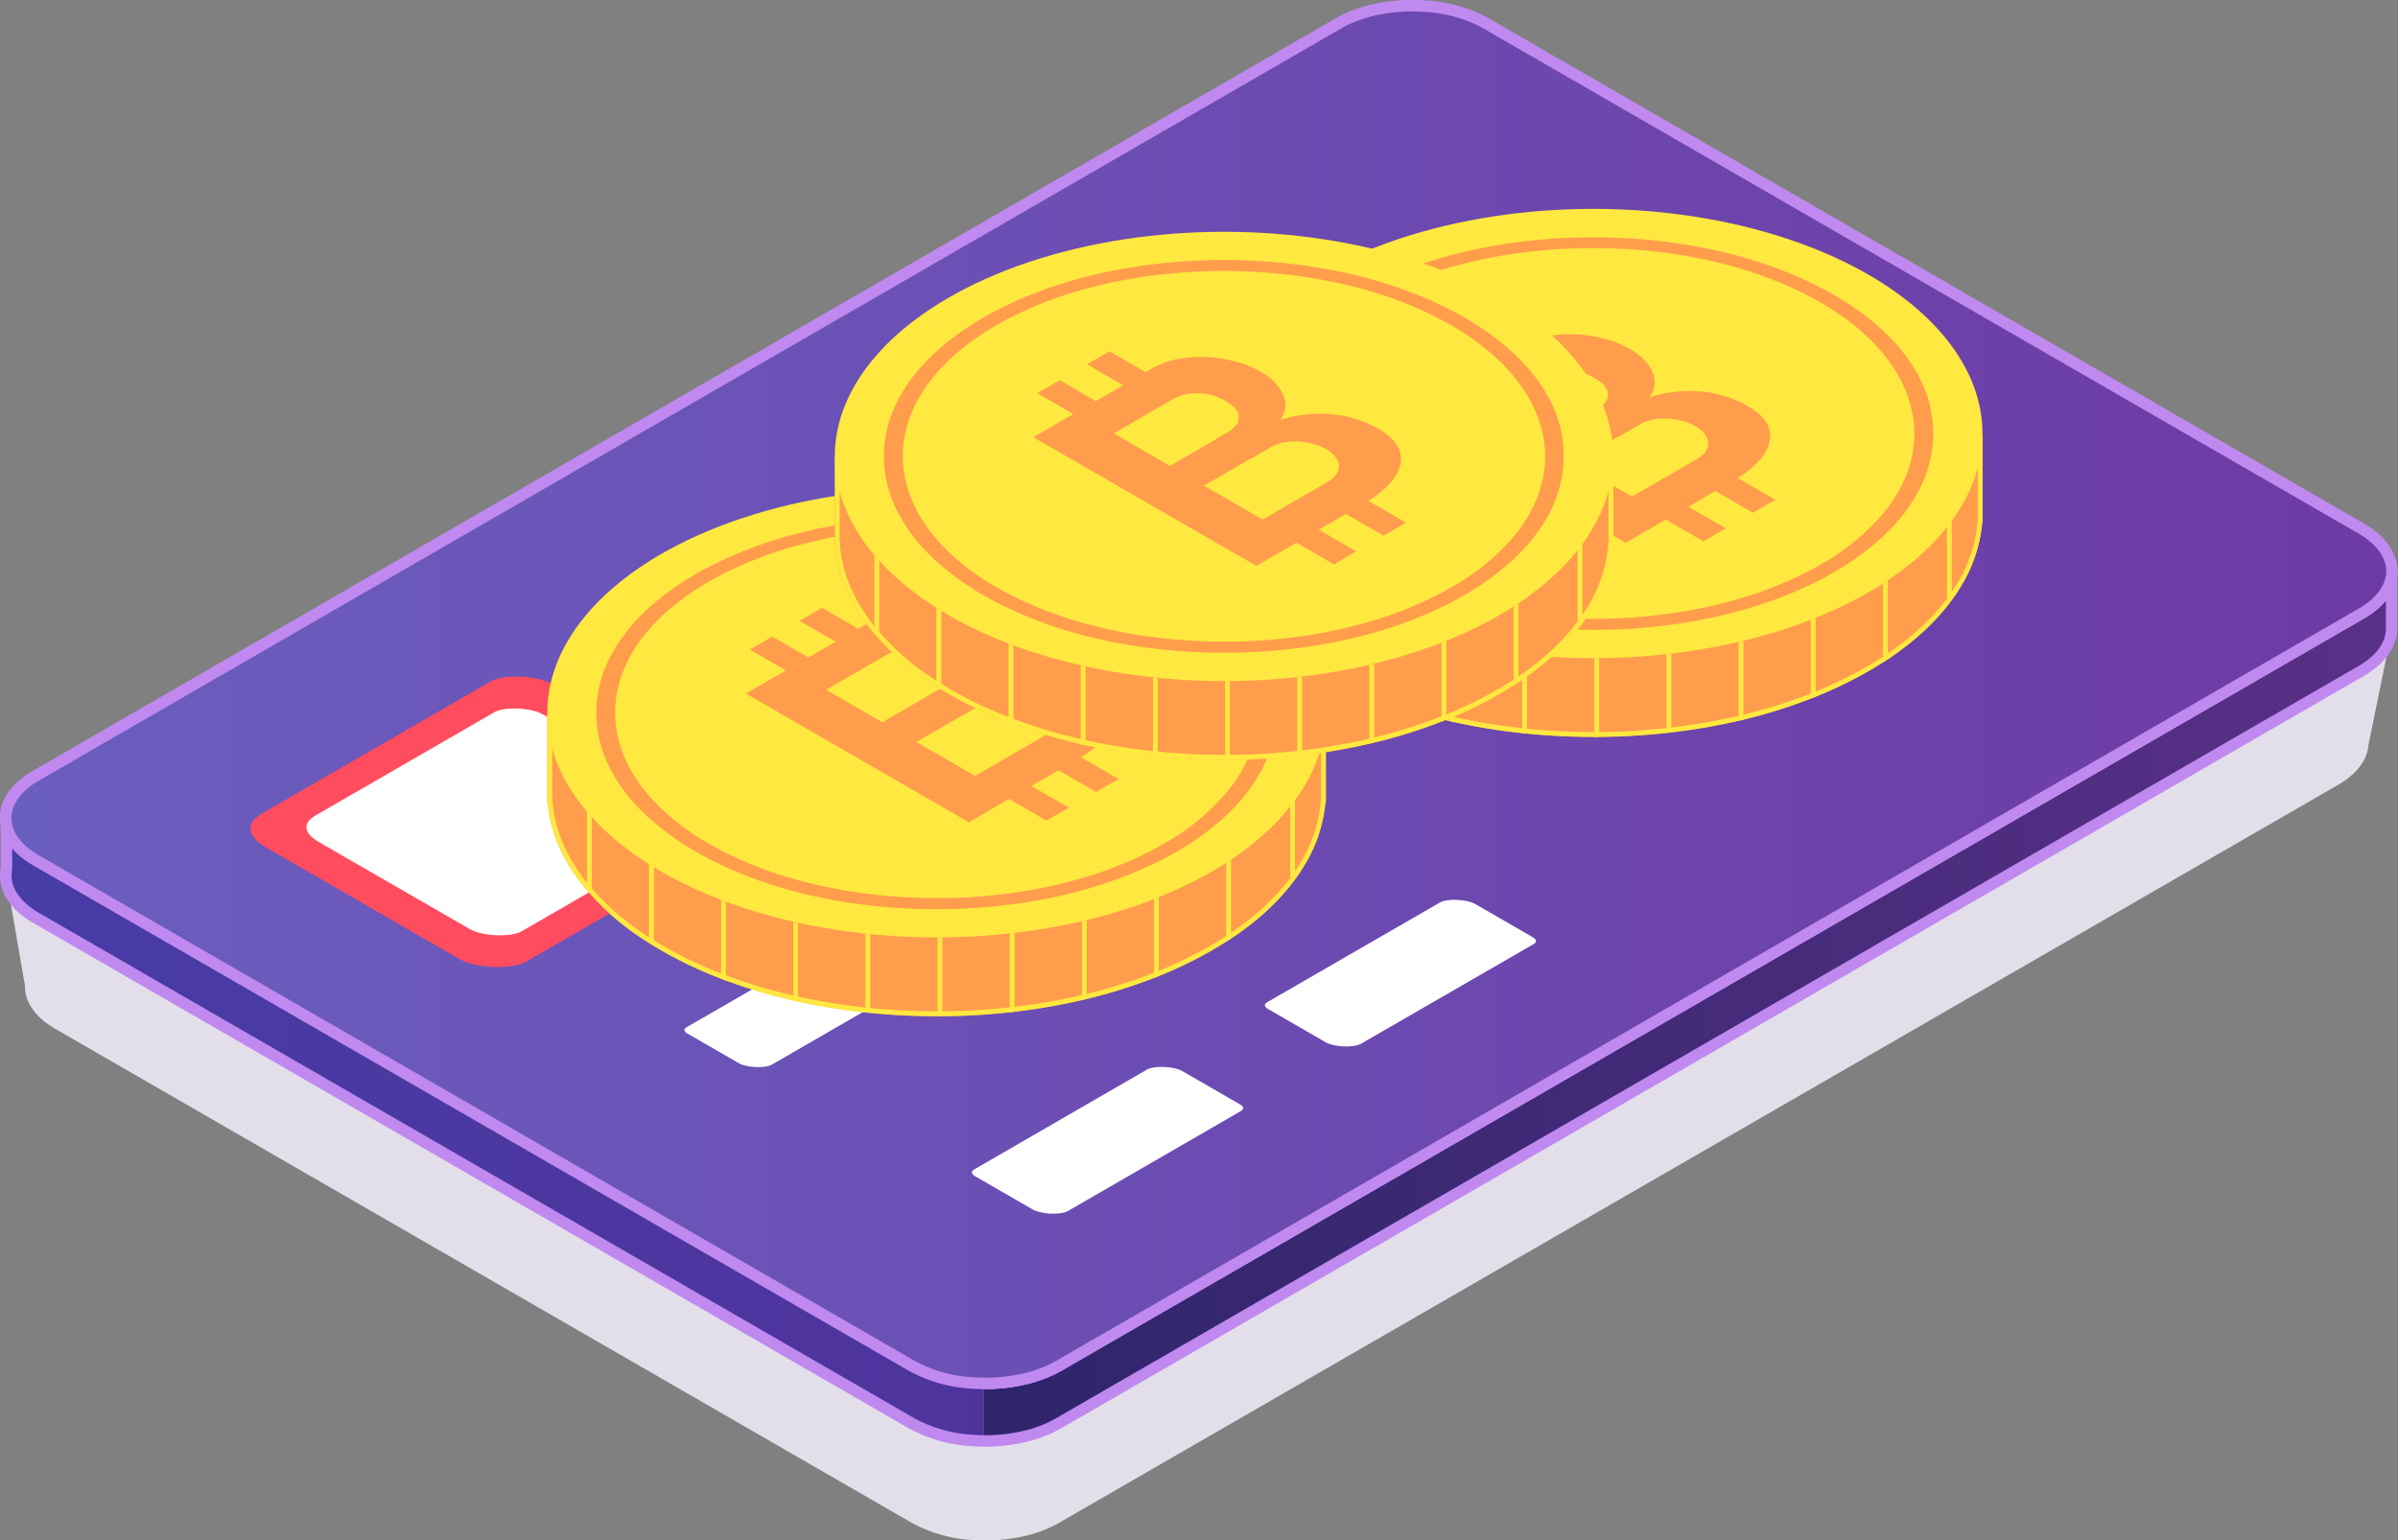 <svg id="Layer_1" data-name="Layer 1" xmlns="http://www.w3.org/2000/svg" xmlns:xlink="http://www.w3.org/1999/xlink" viewBox="0 0 797.07 512.19"><rect x="0" y="0" width="797.07" height="512.19" fill="#808080" stroke="none"/><defs><style>.cls-1{fill:#e3dfea;}.cls-2{fill:#ff4c5e;}.cls-3{fill:#ffbc00;}.cls-4{fill:url(#linear-gradient);}.cls-5{fill:url(#linear-gradient-2);}.cls-6{fill:#bf89ef;}.cls-7{fill:#925fc4;}.cls-8{fill:url(#linear-gradient-3);}.cls-9{fill:#fff;}.cls-10{fill:#ff9d4d;}.cls-11{fill:#ffe840;}.cls-12{fill:#d1975d;}</style><linearGradient id="linear-gradient" x1="1641.49" y1="2729.29" x2="2109.7" y2="2729.29" gradientUnits="userSpaceOnUse"><stop offset="0" stop-color="#2e256b"/><stop offset="1" stop-color="#5a3087"/></linearGradient><linearGradient id="linear-gradient-2" x1="1316.57" y1="2644.43" x2="2109.67" y2="2644.43" gradientUnits="userSpaceOnUse"><stop offset="0" stop-color="#483ca6"/><stop offset="1" stop-color="#59278f"/></linearGradient><linearGradient id="linear-gradient-3" x1="1316.57" y1="2625.3" x2="2109.7" y2="2625.3" gradientUnits="userSpaceOnUse"><stop offset="0" stop-color="#6a5ebf"/><stop offset="1" stop-color="#6e3aa5"/></linearGradient></defs><g id="card"><path class="cls-1" d="M2109.7,2603.91l-35.74,3.67L1808.5,2454.31c-.48-.26-1-.54-1.48-.79a48.58,48.58,0,0,0-18.66-4.88h0c-1.17-.08-2.37-.13-3.55-.14-9.08-.12-18.2,1.83-25.12,5.82l-390.55,225.63-52.54,5.4,6.36,36.8a12.1,12.1,0,0,0,.24,2.6c.87,4.28,4.15,8.42,9.85,11.71l284.73,164.27a47.6,47.6,0,0,0,20.14,5.69c1.2.09,2.38.14,3.59.14a57.42,57.42,0,0,0,13.37-1.38,42.49,42.49,0,0,0,11.72-4.45l425.24-245.42c6.36-3.69,9.72-8.42,10.07-13.24h0Z" transform="translate(-1314.66 -2394.37)"/><path class="cls-2" d="M1807,2401.3l-4.2,17.29,260,150.08c13.49,7.79,13.48,20.4,0,28.19l-424.93,245.48,17,10.6a57,57,0,0,1-13.39,1.4l-3.58-.15a47.74,47.74,0,0,1-20.14-5.68l-291.1-168.07c-5.69-3.28-9-7.43-9.85-11.71-1.21-5.86,2.07-12,9.86-16.47l433-250.16c6.91-4,16-5.94,25.11-5.83l3.55.15h0A48.94,48.94,0,0,1,1807,2401.3Z" transform="translate(-1314.66 -2394.37)"/><path class="cls-3" d="M1808.5,2402.1l291.1,168.07c13.47,7.78,13.46,20.4,0,28.18l-433,250.15a41.72,41.72,0,0,1-11.7,4.44,57,57,0,0,1-13.39,1.4c-1.19,0-2.38-.07-3.58-.15a47.74,47.74,0,0,1-20.14-5.68l-291.1-168.07c-5.69-3.28-9-7.43-9.85-11.71-1.21-5.86,2.07-12,9.86-16.47l433-250.16c6.91-4,16-5.94,25.11-5.83,1.18,0,2.38.06,3.55.15h0a48.94,48.94,0,0,1,18.66,4.88C1807.53,2401.56,1808,2401.83,1808.5,2402.1Z" transform="translate(-1314.66 -2394.37)"/><path class="cls-4" d="M2109.7,2585.11v18.8h0c-.23,4.93-3.59,9.82-10.08,13.57l-433,250.15a42.18,42.18,0,0,1-11.72,4.45,56.89,56.89,0,0,1-13.37,1.39v-19.14a56.89,56.89,0,0,0,13.37-1.38,42.49,42.49,0,0,0,11.72-4.45l433-250.15c6.35-3.68,9.71-8.42,10.07-13.24Z" transform="translate(-1314.66 -2394.37)"/><path class="cls-5" d="M2109.67,2585.11c-.36,4.82-3.72,9.56-10.07,13.24l-433,250.15a42.49,42.49,0,0,1-11.72,4.45,56.89,56.89,0,0,1-13.37,1.38v19.14c-1.21,0-2.39-.06-3.59-.15a47.6,47.6,0,0,1-20.14-5.68l-291.09-168.06c-5.7-3.3-9-7.44-9.86-11.71a11.63,11.63,0,0,1,0-4.7v-14.44l17.69-1.86,425.17-245.63c6.92-4,16-5.94,25.12-5.84,1.18,0,2.38.06,3.55.15h0a48.94,48.94,0,0,1,18.66,4.89c.51.25,1,.52,1.48.8L2095,2586.67Z" transform="translate(-1314.66 -2394.37)"/><path class="cls-6" d="M1642.18,2875.37h-.72l0-3.8a55.3,55.3,0,0,0,12.92-1.34,39.93,39.93,0,0,0,11.2-4.24l433-250.16c5.68-3.28,8.92-7.54,9.13-12l0-.51v-9.27a26.55,26.55,0,0,1-7.25,5.95l-433,250.15a44,44,0,0,1-12.25,4.65,57.91,57.91,0,0,1-13.82,1.43l0-3.8a55.22,55.22,0,0,0,12.93-1.33,40.27,40.27,0,0,0,11.19-4.24l433-250.15c5.56-3.23,8.8-7.4,9.12-11.74l.13-1.76h3.67l0,1.9v20.7h-.23c-.92,5.11-4.7,9.78-10.82,13.31l-433,250.16a43.67,43.67,0,0,1-12.25,4.65A58.06,58.06,0,0,1,1642.18,2875.37Z" transform="translate(-1314.66 -2394.37)"/><path class="cls-6" d="M1641.47,2875.37c-1.23,0-2.44-.06-3.71-.16a49.05,49.05,0,0,1-21-5.92l-291.09-168.07c-6-3.48-9.74-8-10.77-13a13.49,13.49,0,0,1,0-5.26v-16l19-2,424.82-245.43c7-4,16.22-6.19,26.09-6.09,1.21,0,2.42.06,3.6.15h.09a50.43,50.43,0,0,1,19.39,5.09c.52.26,1,.55,1.56.84l286,165.13,16.28-1.74-.17,2.27c-.41,5.63-4.32,10.87-11,14.75l-433,250.15a44,44,0,0,1-12.25,4.65,56.85,56.85,0,0,1-13.82,1.43l0-3.8a55.16,55.16,0,0,0,12.93-1.33,40.27,40.27,0,0,0,11.19-4.24l433-250.15c4.57-2.65,7.57-5.94,8.68-9.44l-12.71,1.36-.53-.31-286.54-165.44c-.45-.26-.91-.5-1.38-.74a47,47,0,0,0-17.87-4.69h-.11c-1.12-.09-2.27-.14-3.42-.15-9.18-.1-17.75,1.88-24.15,5.58L1335.1,2668.72l-16.39,1.72,0,13.11a9.63,9.63,0,0,0,0,3.93c.79,3.87,4,7.57,8.95,10.45L1618.71,2866a46,46,0,0,0,19.33,5.42c1.18.09,2.32.14,3.46.15Z" transform="translate(-1314.66 -2394.37)"/><path class="cls-7" d="M1808.5,2402.1l291.1,168.07c13.47,7.78,13.46,20.4,0,28.18l-433,250.15a41.72,41.72,0,0,1-11.7,4.44,57,57,0,0,1-13.39,1.4c-1.19,0-2.38-.07-3.58-.15a47.74,47.74,0,0,1-20.14-5.68l-291.1-168.07c-5.69-3.28-9-7.43-9.85-11.71-1.21-5.86,2.07-12,9.86-16.47l433-250.16c6.91-4,16-5.94,25.11-5.83,1.18,0,2.38.06,3.55.15h0a48.94,48.94,0,0,1,18.66,4.88C1807.53,2401.56,1808,2401.83,1808.5,2402.1Z" transform="translate(-1314.66 -2394.37)"/><path class="cls-8" d="M2109.67,2585.11c-.36,4.82-3.72,9.56-10.07,13.24l-433,250.15a42.49,42.49,0,0,1-11.72,4.45,56.89,56.89,0,0,1-13.37,1.38c-1.21,0-2.39,0-3.59-.14a47.6,47.6,0,0,1-20.14-5.69l-291.09-168.05c-5.7-3.3-9-7.44-9.86-11.72-1.21-5.86,2.07-12,9.86-16.48l433-250.15c6.92-4,16-5.94,25.12-5.83,1.18,0,2.38.07,3.55.14h0a48.76,48.76,0,0,1,18.66,4.88c.51.25,1,.53,1.48.8l291.1,168.07C2106.71,2574.27,2110.07,2579.73,2109.67,2585.11Z" transform="translate(-1314.66 -2394.37)"/><path class="cls-6" d="M1642.32,2856.24h-.87c-1.16,0-2.37-.05-3.69-.14a49.19,49.19,0,0,1-21-5.94l-291.09-168.06c-6-3.48-9.74-8-10.77-13-1.44-7,2.48-13.72,10.77-18.5l433-250.16c7-4,16.3-6.21,26.09-6.08,1.16,0,2.38.06,3.65.15l.42,0a50.08,50.08,0,0,1,19,5.05c.43.21.87.46,1.3.69l.23.13,291.13,168.09c7.47,4.31,11.49,10.41,11,16.74-.41,5.63-4.33,10.86-11,14.74l-433,250.15a44,44,0,0,1-12.25,4.65A57.78,57.78,0,0,1,1642.32,2856.24Zm141.73-458.07c-8.76,0-17.26,2-23.43,5.57l-433,250.16c-6.78,3.91-10,9.17-8.95,14.45.8,3.92,3.9,7.53,8.95,10.45l291.09,168.06a45.49,45.49,0,0,0,19.33,5.44c1.23.09,2.35.13,3.45.13a54.8,54.8,0,0,0,13-1.33,40.27,40.27,0,0,0,11.19-4.24l433-250.15c5.56-3.23,8.8-7.4,9.12-11.74h0c.36-4.81-3-9.6-9.12-13.16l-291.1-168.07-.2-.11c-.39-.21-.78-.43-1.18-.63a46.58,46.58,0,0,0-17.94-4.68l-.4,0c-1.06-.06-2.09-.1-3.06-.11Z" transform="translate(-1314.66 -2394.37)"/><path class="cls-2" d="M1567.45,2669.1l-78.12,45.12c-4.5,2.6-16.63,2.1-21.83-.9l-64.35-37.15c-6.5-3.75-7-8.07-1.41-11.32l76.06-43.94c4.2-2.43,15.54-2,20.41.85l68.25,39.41C1571,2663.8,1571.39,2666.82,1567.45,2669.1Z" transform="translate(-1314.66 -2394.37)"/><path class="cls-9" d="M1549,2668.78,1488,2704.05c-3.52,2-13,1.64-17.06-.7l-50.29-29c-5.08-2.93-5.5-6.31-1.1-8.85l59.44-34.33c3.29-1.9,12.15-1.54,16,.66l53.34,30.8C1551.8,2664.64,1552.1,2667,1549,2668.78Z" transform="translate(-1314.66 -2394.37)"/><path class="cls-9" d="M1632.32,2713.06l-61.13,35.3c-2.25,1.3-8.31,1-10.9-.45l-17.14-9.9c-1.2-.69-1.3-1.49-.26-2.1l61.13-35.29c2.25-1.3,8.31-1,10.91.45l17.13,9.89C1633.27,2711.66,1633.37,2712.46,1632.32,2713.06Z" transform="translate(-1314.66 -2394.37)"/><path class="cls-9" d="M1735,2653.77l-61.13,35.3c-2.25,1.3-8.31,1-10.91-.45l-17.13-9.89c-1.21-.7-1.31-1.5-.26-2.1l61.13-35.3c2.25-1.3,8.31-1,10.9.45l17.14,9.9C1736,2652.37,1736.05,2653.17,1735,2653.77Z" transform="translate(-1314.66 -2394.37)"/><path class="cls-9" d="M1837.7,2594.49l-61.14,35.29c-2.25,1.3-8.3,1-10.9-.45l-17.13-9.89c-1.21-.7-1.31-1.5-.26-2.1l61.13-35.29c2.25-1.3,8.3-1.05,10.9.45l17.14,9.89C1838.64,2593.09,1838.74,2593.89,1837.7,2594.49Z" transform="translate(-1314.66 -2394.37)"/><path class="cls-9" d="M1940.38,2535.2l-61.13,35.3c-2.25,1.3-8.3,1-10.9-.45l-17.14-9.9c-1.2-.69-1.3-1.49-.26-2.1l61.14-35.29c2.25-1.3,8.3-1.05,10.9.45l17.13,9.89C1941.33,2533.8,1941.43,2534.6,1940.38,2535.2Z" transform="translate(-1314.66 -2394.37)"/><path class="cls-10" d="M1755.31,2632.16v25.39h0v3.51h-.14a48.61,48.61,0,0,1-7.36,21.6c-.5.82-1,1.63-1.59,2.44-5.22,7.61-12.68,14.82-22.4,21.29l-1.58,1c-1.55,1-3.16,2-4.82,2.93a138,138,0,0,1-17.58,8.51l-1.59.63a172.66,172.66,0,0,1-22.39,7l-1.59.39a204.11,204.11,0,0,1-22.4,3.87l-1.59.18a219.29,219.29,0,0,1-22.39,1.31l-1.58,0a222.84,222.84,0,0,1-22.41-1.09l-1.58-.16a207.47,207.47,0,0,1-22.4-3.61l-1.58-.36a176.73,176.73,0,0,1-22.4-6.64c-.53-.2-1.07-.39-1.59-.6a138.47,138.47,0,0,1-19.9-9.42c-.84-.49-1.67-1-2.49-1.48-.54-.32-1.07-.65-1.59-1a86.81,86.81,0,0,1-22.4-19.64c-.56-.7-1.08-1.4-1.58-2.11-5.77-8-9-16.54-9.69-25.09h-.14v-28.91h7.68c.67-1.07,1.39-2.13,2.15-3.18.5-.72,1-1.42,1.58-2.12a72.46,72.46,0,0,1,6.85-7.59,90.71,90.71,0,0,1,10.59-8.73q4.21-3,9-5.8c50.52-29.17,132.44-29.17,183,0q4.83,2.79,9,5.8a89.59,89.59,0,0,1,10.58,8.73,69.9,69.9,0,0,1,9.18,10.76c.49.71,1,1.42,1.4,2.13Z" transform="translate(-1314.66 -2394.37)"/><path class="cls-11" d="M1625.93,2584.45c34.29,0,66.5,7.69,90.7,21.66,3.14,1.82,6.14,3.74,8.91,5.72a89.64,89.64,0,0,1,10.4,8.58,68.28,68.28,0,0,1,9,10.52c.45.65.9,1.33,1.37,2.07l.46.75h7v25.73h0l-.12,1.46a46.92,46.92,0,0,1-7.13,20.9c-.46.75-1,1.55-1.55,2.38-5.22,7.61-12.61,14.63-22,20.86-.51.35-1,.69-1.56,1-1.52,1-3.12,1.95-4.75,2.89a136.55,136.55,0,0,1-17.38,8.41c-.52.21-1,.42-1.58.62a171.35,171.35,0,0,1-22.21,6.92l-1.55.37a203.66,203.66,0,0,1-22.26,3.85l-1.54.17a219.39,219.39,0,0,1-22.24,1.31h-2c-7.31,0-14.65-.36-21.84-1.08l-1.54-.16a205.6,205.6,0,0,1-22.23-3.58l-1.57-.35a176.29,176.29,0,0,1-22.2-6.59l-.19-.07c-.46-.16-.91-.33-1.38-.52a137.73,137.73,0,0,1-19.67-9.31c-.84-.48-1.66-1-2.47-1.46l-1.56-1a85.34,85.34,0,0,1-22-19.29c-.49-.61-1-1.28-1.54-2.05-5.55-7.74-8.71-15.91-9.39-24.29l-.11-1.46h0v-25.73h7l.46-.75c.64-1,1.34-2.07,2.09-3.11.46-.65,1-1.32,1.54-2.06a70.38,70.38,0,0,1,6.7-7.42,90.23,90.23,0,0,1,10.41-8.58c2.8-2,5.8-3.92,8.92-5.72,24.19-14,56.4-21.66,90.68-21.66Zm0-1.59c-33.11,0-66.22,7.3-91.48,21.88-3.22,1.86-6.23,3.8-9,5.79a91.77,91.77,0,0,0-10.59,8.74,72.46,72.46,0,0,0-6.85,7.59c-.55.7-1.08,1.4-1.58,2.12-.76,1.05-1.48,2.11-2.15,3.18h-7.68v28.91h.14c.69,8.55,3.92,17,9.69,25.09.5.71,1,1.41,1.58,2.11a86.81,86.81,0,0,0,22.4,19.64c.52.33,1.05.66,1.59,1,.82.5,1.65,1,2.49,1.48a138.47,138.47,0,0,0,19.9,9.42c.52.21,1.06.4,1.59.6a176.73,176.73,0,0,0,22.4,6.64l1.58.36a207.47,207.47,0,0,0,22.4,3.61l1.58.16c7.27.73,14.62,1.09,22,1.09h.44l1.58,0a216.47,216.47,0,0,0,22.39-1.31l1.59-.18a204.11,204.11,0,0,0,22.4-3.87l1.59-.39a172.66,172.66,0,0,0,22.39-7l1.59-.63a137.38,137.38,0,0,0,17.58-8.51c1.66-1,3.27-1.93,4.82-2.93l1.58-1c9.72-6.47,17.18-13.68,22.4-21.29.55-.81,1.09-1.62,1.59-2.44a48.61,48.61,0,0,0,7.36-21.6h.14v-3.51h0v-25.39h-7.69c-.45-.71-.91-1.42-1.4-2.13a69.9,69.9,0,0,0-9.18-10.76,90.63,90.63,0,0,0-10.58-8.74q-4.21-3-9-5.79c-25.27-14.58-58.38-21.88-91.49-21.88Z" transform="translate(-1314.66 -2394.37)"/><ellipse class="cls-11" cx="311.28" cy="237" rx="129.37" ry="74.69"/><path class="cls-10" d="M1737,2619.27c-4.14-12.82-14.85-24.62-31.18-34.05-21.35-12.33-49.74-19.11-79.92-19.11s-58.58,6.78-79.93,19.11c-16.32,9.43-27,21.23-31.19,34.05a39.35,39.35,0,0,0-1.92,12.1c0,12.54,6.09,24.56,17.47,34.9.52.47,1,.94,1.59,1.39a92.46,92.46,0,0,0,14,9.86q4,2.31,8.34,4.36l1.59.74a142.18,142.18,0,0,0,22.4,8l1.58.43a173.71,173.71,0,0,0,22.4,4.18l1.58.2a196.78,196.78,0,0,0,22,1.23h.37l1.58,0a190.72,190.72,0,0,0,22.39-1.5q.79-.09,1.59-.21a171.06,171.06,0,0,0,22.4-4.5c.54-.15,1.07-.29,1.59-.45a138.73,138.73,0,0,0,22.39-8.42q.8-.37,1.59-.78c2.06-1,4.07-2.1,6-3.23a89.88,89.88,0,0,0,16.38-11.93c.54-.51,1.07-1,1.58-1.53,9.88-9.83,15.15-21,15.15-32.69A39.06,39.06,0,0,0,1737,2619.27Zm-13.22,36.78c-.5.67-1,1.34-1.58,2a76.44,76.44,0,0,1-20.78,16.92l-1.62.92c-.53.29-1,.58-1.59.85a125.12,125.12,0,0,1-22.39,9.15l-1.59.47a161.79,161.79,0,0,1-22.4,4.81l-1.59.22a180.67,180.67,0,0,1-22.39,1.59l-1.58,0a183.43,183.43,0,0,1-22.41-1.32l-1.58-.2a162.62,162.62,0,0,1-22.4-4.47c-.52-.14-1.06-.28-1.58-.44a129.59,129.59,0,0,1-22.4-8.63c-.54-.27-1.07-.53-1.59-.81-1.34-.69-2.65-1.42-3.94-2.16a79.9,79.9,0,0,1-18.45-14.29c-.55-.58-1.07-1.17-1.59-1.76-13-15.1-14.69-32.67-5-48.39,5.15-8.33,13.48-16.13,25-22.78,41.64-24,109.4-24,151,0,11.52,6.65,19.85,14.45,25,22.78C1735.57,2625.27,1734.7,2641.62,1723.82,2656.05Z" transform="translate(-1314.66 -2394.37)"/><path class="cls-12" d="M1630.07,2620.84l12.19,7c-.28.13-.55.28-.82.43l-6.68,3.86-11.39-6.57,3.77-2.17A8.49,8.49,0,0,0,1630.07,2620.84Z" transform="translate(-1314.66 -2394.37)"/><path class="cls-10" d="M1666.51,2650.49h0l12.48,7.21,7.47-4.31-12.52-7.23c.11-.07.22-.13.33-.21.55-.34,1.08-.7,1.59-1a31.31,31.31,0,0,0,4.59-3.91,15.35,15.35,0,0,0,4-6.51,8.48,8.48,0,0,0-.79-6.42q-1.67-3.14-6.36-5.85-.7-.4-1.41-.78c-.52-.27-1-.53-1.59-.77a37.31,37.31,0,0,0-12.88-3.34,45.17,45.17,0,0,0-9.52.28c-.53.08-1.06.16-1.59.26a45.94,45.94,0,0,0-5.7,1.39,8.31,8.31,0,0,0,.89-8.65q-2-4.3-7.47-7.45a34.76,34.76,0,0,0-8-3.25,45.7,45.7,0,0,0-9.45-1.54,41.77,41.77,0,0,0-9.66.58,26.21,26.21,0,0,0-8.67,3.07l-2.35,1.36-12-6.94-7.46,4.31,12,6.94-9.07,5.24h0l-12-6.94-7.46,4.31,12,6.94-13.32,7.69,15.85,9.15,1.58.91,22.4,12.94,1.58.91,22.41,12.93,1.58.92,8.75,5.05L1650,2660h0l12.48,7.21,7.46-4.31-12.48-7.21h0Zm-25.07-22.19c.27-.15.54-.3.81-.43a14.28,14.28,0,0,1,3.42-1.11,21.28,21.28,0,0,1,4.61-.34h.25c.45,0,.89.06,1.34.1a25.26,25.26,0,0,1,3.68.68A18.82,18.82,0,0,1,1660,2629a9.63,9.63,0,0,1,3,2.59,5.36,5.36,0,0,1,1.1,2.93,4.75,4.75,0,0,1-.94,2.9,7.76,7.76,0,0,1-1.58,1.62c-.32.25-.69.5-1.07.74l-.33.2-5.75,3.32-.2.12-2.42,1.39-1.59.91-5.07,2.94-6.38,3.68-19.52-11.28,2.08-1.2,4.29-2.48h0l.63-.36,1.58-.91,6.87-4Zm-39.12-12.14,1.58-.92.78-.45h0l4.39-2.53c.25-.15.53-.25.8-.38a13.71,13.71,0,0,1,2.86-1.06,19.16,19.16,0,0,1,13.58,2l.2.11c.5.29,1,.59,1.38.89q3,2.16,2.95,4.57a4.62,4.62,0,0,1-.76,2.46,7.76,7.76,0,0,1-2.19,2.1c-.24.16-.48.32-.75.47l-.83.48-2.94,1.7-9.07,5.24h0l-2.48,1.43-3.9,2.25-2.16-1.25-2.42-1.4-1-.59-4.57-2.63-8.52-4.92,2.36-1.37,4-2.31h0Z" transform="translate(-1314.66 -2394.37)"/><path class="cls-11" d="M1511.35,2665.35v26.18c-.56-.71-1.08-1.41-1.59-2.12v-26.18C1510.27,2663.94,1510.8,2664.64,1511.35,2665.35Z" transform="translate(-1314.66 -2394.37)"/><path class="cls-11" d="M1532,2682.7v26.19c-.54-.32-1.07-.65-1.59-1v-26.19C1530.89,2682.05,1531.42,2682.38,1532,2682.7Z" transform="translate(-1314.66 -2394.37)"/><path class="cls-11" d="M1555.94,2694.2v26.19c-.53-.2-1.07-.39-1.59-.6V2693.6C1554.87,2693.8,1555.41,2694,1555.94,2694.2Z" transform="translate(-1314.66 -2394.37)"/><path class="cls-11" d="M1579.92,2701.2v26.19l-1.58-.36v-26.19Z" transform="translate(-1314.66 -2394.37)"/><path class="cls-11" d="M1603.9,2705v26.19l-1.58-.16v-26.19C1602.85,2704.87,1603.38,2704.93,1603.9,2705Z" transform="translate(-1314.66 -2394.37)"/><path class="cls-11" d="M1627.89,2706.05v26.18l-1.58,0v-26.19Z" transform="translate(-1314.66 -2394.37)"/><path class="cls-11" d="M1651.87,2704.55v26.19l-1.59.18v-26.19Z" transform="translate(-1314.66 -2394.37)"/><path class="cls-11" d="M1675.86,2700.3v26.18l-1.59.39v-26.2Z" transform="translate(-1314.66 -2394.37)"/><path class="cls-11" d="M1699.84,2692.7v26.18l-1.59.63v-26.2C1698.78,2693.12,1699.31,2692.91,1699.84,2692.7Z" transform="translate(-1314.66 -2394.37)"/><path class="cls-11" d="M1723.82,2680.22v26.18l-1.58,1v-26.19Z" transform="translate(-1314.66 -2394.37)"/><path class="cls-11" d="M1745.1,2659.11v26.18c-.5.82-1,1.64-1.6,2.45v-26.19C1744.06,2660.74,1744.59,2659.92,1745.1,2659.11Z" transform="translate(-1314.66 -2394.37)"/><path class="cls-9" d="M1727.08,2763.81,1669.67,2797c-2.42,1.4-8.93,1.13-11.73-.48l-19.17-11.07c-1.29-.75-1.4-1.61-.28-2.26L1695.9,2750c2.42-1.4,8.93-1.13,11.73.49l19.16,11.06C1728.09,2762.3,1728.2,2763.16,1727.08,2763.81Z" transform="translate(-1314.66 -2394.37)"/><path class="cls-9" d="M1824.44,2708.26l-57.4,33.15c-2.42,1.39-8.94,1.12-11.73-.49l-19.17-11.07c-1.3-.75-1.4-1.61-.28-2.25l57.4-33.15c2.42-1.39,8.94-1.12,11.73.49l19.17,11.07C1825.46,2706.75,1825.56,2707.62,1824.44,2708.26Z" transform="translate(-1314.66 -2394.37)"/><path class="cls-9" d="M1827.36,2490.88l-145.59,84.06c-1.44.83-5.31.67-7-.28l-20-11.53c-.77-.44-.83-1-.17-1.34l145.6-84.06c1.44-.83,5.31-.67,7,.29l20,11.52C1828,2490,1828,2490.5,1827.36,2490.88Z" transform="translate(-1314.66 -2394.37)"/><path class="cls-10" d="M1973.61,2539.3v25.39h0v3.51h-.14a48.33,48.33,0,0,1-7.36,21.6c-.49.82-1,1.64-1.59,2.45-5.21,7.6-12.67,14.81-22.39,21.29l-1.59,1q-2.31,1.49-4.82,2.93a139.43,139.43,0,0,1-17.58,8.51l-1.58.62a171.3,171.3,0,0,1-22.4,7l-1.58.38a204.52,204.52,0,0,1-22.4,3.87q-.79.11-1.59.18a219.29,219.29,0,0,1-22.39,1.32h-1.59a216.9,216.9,0,0,1-22.4-1.09c-.53,0-1.06-.1-1.59-.16a204.85,204.85,0,0,1-22.39-3.61l-1.58-.35a176.41,176.41,0,0,1-22.41-6.65c-.53-.19-1.06-.39-1.58-.6a139.51,139.51,0,0,1-19.9-9.41c-.85-.49-1.68-1-2.5-1.48l-1.58-1c-9.45-6-16.93-12.61-22.4-19.65-.56-.7-1.08-1.4-1.59-2.11-5.76-8-9-16.53-9.68-25.09h-.14v-28.9h7.68c.67-1.07,1.38-2.14,2.14-3.19.51-.71,1-1.41,1.59-2.12a71.36,71.36,0,0,1,6.85-7.59,91.73,91.73,0,0,1,10.59-8.73q4.2-3,9-5.8c50.52-29.16,132.44-29.16,183,0q4.83,2.79,9,5.8a91.55,91.55,0,0,1,10.59,8.73,69.74,69.74,0,0,1,9.17,10.76c.5.71,1,1.42,1.41,2.14Z" transform="translate(-1314.66 -2394.37)"/><path class="cls-11" d="M1844.24,2491.58c34.28,0,66.49,7.7,90.69,21.67,3.15,1.81,6.15,3.74,8.91,5.71a91,91,0,0,1,10.41,8.58,68.42,68.42,0,0,1,9,10.53c.45.64.89,1.32,1.36,2.07l.47.74h7v25.74h0l-.12,1.46a46.76,46.76,0,0,1-7.13,20.9c-.46.75-1,1.55-1.54,2.37-5.23,7.61-12.62,14.63-22,20.87-.52.34-1,.69-1.56,1-1.52,1-3.12,2-4.76,2.9a139.14,139.14,0,0,1-17.37,8.41l-1.58.61a170,170,0,0,1-22.22,6.92c-.51.14-1,.26-1.54.38a203.85,203.85,0,0,1-22.27,3.84c-.5.06-1,.13-1.53.18a216.56,216.56,0,0,1-22.25,1.3l-1.56,0h-.43c-7.32,0-14.65-.37-21.84-1.09-.51,0-1-.1-1.55-.16a203,203,0,0,1-22.22-3.58l-1.57-.35a176.94,176.94,0,0,1-22.21-6.58l-.18-.07-1.38-.53a137.76,137.76,0,0,1-19.67-9.3c-.84-.49-1.66-1-2.47-1.47-.53-.32-1.06-.64-1.56-1a85.2,85.2,0,0,1-22-19.29c-.49-.62-1-1.29-1.54-2.05-5.56-7.74-8.72-15.91-9.39-24.29l-.12-1.46h0v-25.74h7l.47-.75c.64-1,1.34-2.06,2.09-3.1.46-.65,1-1.33,1.54-2.06a71.46,71.46,0,0,1,6.7-7.43,90.28,90.28,0,0,1,10.4-8.58c2.8-2,5.8-3.91,8.92-5.71,24.2-14,56.41-21.67,90.69-21.67Zm0-1.58c-33.11,0-66.22,7.29-91.48,21.87q-4.83,2.79-9,5.8a91.73,91.73,0,0,0-10.59,8.73,72.46,72.46,0,0,0-6.85,7.59c-.55.71-1.08,1.41-1.59,2.12-.76,1-1.47,2.12-2.14,3.19h-7.68v28.9h.14c.69,8.56,3.92,17.06,9.68,25.09.51.71,1,1.41,1.59,2.11,5.47,7,13,13.68,22.4,19.65l1.58,1c.82.5,1.65,1,2.5,1.48a139.51,139.51,0,0,0,19.9,9.41c.52.21,1.06.41,1.58.6a176.41,176.41,0,0,0,22.41,6.65l1.58.35a204.85,204.85,0,0,0,22.39,3.61c.53.06,1.06.12,1.59.16,7.27.73,14.62,1.09,22,1.09h2a219.29,219.29,0,0,0,22.39-1.32q.79-.08,1.59-.18a204.52,204.52,0,0,0,22.4-3.87l1.58-.38a171.3,171.3,0,0,0,22.4-7l1.58-.62a139.43,139.43,0,0,0,17.58-8.51q2.51-1.44,4.82-2.93l1.59-1c9.72-6.48,17.18-13.69,22.39-21.29.56-.81,1.1-1.63,1.59-2.45a48.33,48.33,0,0,0,7.36-21.6h.14v-3.51h0V2539.3h-7.68c-.45-.72-.91-1.43-1.41-2.14a69.74,69.74,0,0,0-9.17-10.76,91.55,91.55,0,0,0-10.59-8.73q-4.21-3-9-5.8c-25.26-14.58-58.37-21.87-91.48-21.87Z" transform="translate(-1314.66 -2394.37)"/><ellipse class="cls-11" cx="529.58" cy="144.14" rx="129.37" ry="74.69"/><path class="cls-10" d="M1955.35,2526.4c-4.14-12.82-14.86-24.62-31.18-34-21.35-12.33-49.74-19.12-79.93-19.12s-58.58,6.79-79.92,19.12c-16.33,9.42-27,21.22-31.19,34a39.4,39.4,0,0,0-1.93,12.1c0,12.55,6.1,24.56,17.48,34.9.51.48,1,.94,1.58,1.4a91.83,91.83,0,0,0,14.06,9.85c2.67,1.54,5.46,3,8.34,4.36.53.26,1,.5,1.58.74a141.32,141.32,0,0,0,22.41,8c.52.14,1,.29,1.58.42a175.6,175.6,0,0,0,22.39,4.19l1.59.19a194.38,194.38,0,0,0,22,1.23h2a193,193,0,0,0,22.39-1.5l1.59-.21a173.06,173.06,0,0,0,22.4-4.51c.53-.14,1.06-.29,1.58-.45a138.27,138.27,0,0,0,22.4-8.42l1.58-.77c2.06-1,4.08-2.11,6-3.24a89.32,89.32,0,0,0,16.37-11.93c.55-.51,1.07-1,1.59-1.53,9.88-9.82,15.14-21,15.14-32.69A39.39,39.39,0,0,0,1955.35,2526.4Zm-13.22,36.78q-.77,1-1.59,2a76,76,0,0,1-20.77,16.92c-.54.31-1.08.62-1.63.92s-1.05.58-1.58.85a124.49,124.49,0,0,1-22.4,9.15l-1.58.47a160.35,160.35,0,0,1-22.4,4.81l-1.59.22a181,181,0,0,1-22.39,1.6h-1.59a183.26,183.26,0,0,1-22.4-1.31l-1.59-.21a164,164,0,0,1-22.39-4.46l-1.58-.44a129.39,129.39,0,0,1-22.41-8.63l-1.58-.81c-1.34-.7-2.66-1.42-3.94-2.17a79.46,79.46,0,0,1-18.46-14.28c-.54-.59-1.07-1.17-1.58-1.77-13-15.1-14.7-32.67-5-48.39,5.15-8.32,13.48-16.12,25-22.77,41.64-24.05,109.4-24.05,151,0,11.52,6.65,19.85,14.45,25,22.77C1953.88,2532.4,1953,2548.75,1942.13,2563.18Z" transform="translate(-1314.66 -2394.37)"/><path class="cls-12" d="M1848.38,2528l12.18,7c-.27.13-.55.27-.81.42l-6.69,3.86-11.38-6.57,3.76-2.17A8.44,8.44,0,0,0,1848.38,2528Z" transform="translate(-1314.66 -2394.37)"/><path class="cls-10" d="M1884.81,2557.63h0l12.48,7.21,7.46-4.31-12.51-7.22.33-.22c.55-.34,1.08-.69,1.58-1a31.33,31.33,0,0,0,4.6-3.91,15.21,15.21,0,0,0,4-6.51,8.48,8.48,0,0,0-.78-6.42q-1.67-3.14-6.37-5.85c-.47-.27-.94-.53-1.41-.77s-1.05-.53-1.58-.78a37.52,37.52,0,0,0-12.88-3.33,43.84,43.84,0,0,0-9.52.28c-.53.07-1.06.16-1.59.25a46.14,46.14,0,0,0-5.71,1.4,8.31,8.31,0,0,0,.89-8.66q-2-4.3-7.47-7.44a34.24,34.24,0,0,0-8-3.26,45,45,0,0,0-9.45-1.53,42.26,42.26,0,0,0-9.66.57,26.14,26.14,0,0,0-8.67,3.08l-2.35,1.36-12-7-7.46,4.31,12,6.94-9.07,5.25h0l-12-6.95-7.46,4.31,12,6.94-13.32,7.69,15.85,9.16,1.58.91,22.39,12.93,1.59.92,22.4,12.93,1.59.92,8.74,5,13.33-7.69h0l12.49,7.2,7.46-4.31-12.48-7.2h0Zm-25.06-22.2c.27-.15.53-.29.81-.42a13.64,13.64,0,0,1,3.41-1.11,20.22,20.22,0,0,1,4.62-.34h.25c.45,0,.89,0,1.34.1a23.65,23.65,0,0,1,3.67.68,18.33,18.33,0,0,1,4.49,1.81,9.48,9.48,0,0,1,3,2.59,5.31,5.31,0,0,1,1.09,2.93,4.67,4.67,0,0,1-.93,2.89,7.58,7.58,0,0,1-1.59,1.62,10,10,0,0,1-1.07.74l-.32.2-5.75,3.32-.21.12-2.41,1.4-1.59.91-5.07,2.93-6.38,3.68-19.53-11.27,2.08-1.21,4.3-2.47h0l.63-.36,1.59-.91,6.86-4Zm-39.13-12.14,1.59-.92.77-.44h0l4.38-2.54c.26-.14.54-.25.8-.38A14,14,0,0,1,1831,2518a19.18,19.18,0,0,1,13.57,2l.2.12a13.89,13.89,0,0,1,1.39.89c2,1.43,3,3,3,4.56a4.58,4.58,0,0,1-.77,2.46,7.6,7.6,0,0,1-2.18,2.11c-.24.16-.49.32-.76.47l-.83.48-2.93,1.69-9.08,5.24h0l-2.48,1.43-3.89,2.25-2.17-1.25-2.42-1.39-1-.59-4.57-2.64-8.52-4.92,2.37-1.37,4-2.31h0Z" transform="translate(-1314.66 -2394.37)"/><path class="cls-11" d="M1729.65,2572.48v26.18c-.55-.7-1.07-1.4-1.58-2.11v-26.19C1728.58,2571.07,1729.1,2571.78,1729.65,2572.48Z" transform="translate(-1314.66 -2394.37)"/><path class="cls-11" d="M1750.26,2589.84V2616l-1.58-1v-26.19Z" transform="translate(-1314.66 -2394.37)"/><path class="cls-11" d="M1774.24,2601.33v26.19c-.53-.19-1.06-.39-1.58-.6v-26.18Z" transform="translate(-1314.66 -2394.37)"/><path class="cls-11" d="M1798.23,2608.33v26.19l-1.58-.35V2608C1797.17,2608.1,1797.7,2608.22,1798.23,2608.33Z" transform="translate(-1314.66 -2394.37)"/><path class="cls-11" d="M1822.21,2612.1v26.19c-.53,0-1.06-.1-1.59-.16v-26.19C1821.15,2612,1821.68,2612.06,1822.21,2612.1Z" transform="translate(-1314.66 -2394.37)"/><path class="cls-11" d="M1846.2,2613.18v26.19h-1.59V2613.2Z" transform="translate(-1314.66 -2394.37)"/><path class="cls-11" d="M1870.18,2611.68v26.19q-.79.11-1.59.18v-26.18Z" transform="translate(-1314.66 -2394.37)"/><path class="cls-11" d="M1894.16,2607.43v26.19l-1.58.38v-26.19Z" transform="translate(-1314.66 -2394.37)"/><path class="cls-11" d="M1918.14,2599.83V2626l-1.58.62v-26.19Z" transform="translate(-1314.66 -2394.37)"/><path class="cls-11" d="M1942.13,2587.35v26.19l-1.59,1v-26.19C1941.08,2588.05,1941.61,2587.7,1942.13,2587.35Z" transform="translate(-1314.66 -2394.37)"/><path class="cls-11" d="M1963.4,2566.24v26.19c-.5.81-1,1.63-1.59,2.44v-26.18C1962.37,2567.88,1962.9,2567.06,1963.4,2566.24Z" transform="translate(-1314.66 -2394.37)"/><path class="cls-10" d="M1850.87,2546.92v25.39h0v3.51h-.14a48.49,48.49,0,0,1-7.36,21.6c-.5.81-1,1.63-1.59,2.44-5.22,7.61-12.68,14.81-22.4,21.29l-1.58,1q-2.33,1.49-4.82,2.93a138.07,138.07,0,0,1-17.58,8.51l-1.59.62a171.15,171.15,0,0,1-22.39,7c-.53.14-1.06.26-1.59.38a201.76,201.76,0,0,1-22.4,3.87l-1.58.19a222.56,222.56,0,0,1-22.4,1.31l-1.58,0a219.93,219.93,0,0,1-22.41-1.1l-1.58-.15a206.9,206.9,0,0,1-22.39-3.62l-1.59-.35a178.38,178.38,0,0,1-22.4-6.64c-.53-.2-1.07-.39-1.59-.6a138.35,138.35,0,0,1-19.89-9.42c-.85-.49-1.68-1-2.5-1.48l-1.59-1a87,87,0,0,1-22.4-19.64c-.56-.7-1.08-1.41-1.58-2.12-5.77-8-9-16.53-9.68-25.08h-.15v-28.91h7.69c.66-1.07,1.38-2.13,2.14-3.18.5-.72,1-1.42,1.58-2.12a71.47,71.47,0,0,1,6.85-7.59,91.77,91.77,0,0,1,10.59-8.74c2.81-2,5.83-3.93,9-5.79,50.52-29.17,132.43-29.17,183,0q4.83,2.79,9,5.79a90.63,90.63,0,0,1,10.58,8.74,69.9,69.9,0,0,1,9.18,10.76c.49.71,1,1.41,1.4,2.13Z" transform="translate(-1314.66 -2394.37)"/><path class="cls-11" d="M1721.49,2499.21c34.29,0,66.5,7.69,90.7,21.66,3.14,1.82,6.14,3.74,8.91,5.72a88,88,0,0,1,10.4,8.58,68.44,68.44,0,0,1,9,10.52c.44.65.89,1.32,1.36,2.07l.46.75h7v25.73h0l-.12,1.46a46.92,46.92,0,0,1-7.13,20.9c-.46.75-1,1.55-1.55,2.38-5.22,7.61-12.61,14.63-22,20.86-.51.35-1,.69-1.56,1-1.52,1-3.12,1.94-4.75,2.89a139.29,139.29,0,0,1-17.38,8.41l-.06,0-1.51.6a172,172,0,0,1-22.22,6.92l-1.55.37a201.56,201.56,0,0,1-22.23,3.84c-.52.06-1,.13-1.57.18a219.39,219.39,0,0,1-22.24,1.31h-2a217,217,0,0,1-21.84-1.09l-1.54-.15a205.6,205.6,0,0,1-22.23-3.58l-1.57-.36a174.64,174.64,0,0,1-22.2-6.58l-.17-.06-1.4-.53a137.73,137.73,0,0,1-19.67-9.31c-.83-.48-1.66-1-2.47-1.46l-1.56-1a85.53,85.53,0,0,1-22-19.29c-.49-.62-1-1.29-1.53-2.05-5.56-7.74-8.72-15.91-9.39-24.29l-.12-1.46h0v-25.73h7l.46-.75c.64-1,1.34-2.07,2.09-3.11.46-.65,1-1.32,1.54-2.06a70.5,70.5,0,0,1,6.71-7.42,88.26,88.26,0,0,1,10.4-8.58c2.8-2,5.8-3.92,8.92-5.72,24.19-14,56.4-21.66,90.68-21.66Zm0-1.59c-33.11,0-66.21,7.29-91.47,21.88-3.22,1.86-6.24,3.8-9,5.79a91.77,91.77,0,0,0-10.59,8.74,71.47,71.47,0,0,0-6.85,7.59c-.55.7-1.08,1.4-1.58,2.12-.76,1.05-1.48,2.11-2.14,3.18h-7.69v28.91h.15c.68,8.55,3.91,17.05,9.68,25.08.5.71,1,1.42,1.58,2.12a87,87,0,0,0,22.4,19.64l1.59,1c.82.5,1.65,1,2.5,1.48a138.35,138.35,0,0,0,19.89,9.42c.52.21,1.06.4,1.59.6a178.38,178.38,0,0,0,22.4,6.64l1.58.35a207.49,207.49,0,0,0,22.4,3.62l1.58.15a217.21,217.21,0,0,0,22,1.1h.44l1.58,0a222.56,222.56,0,0,0,22.4-1.31c.52,0,1.05-.12,1.58-.19a201.76,201.76,0,0,0,22.4-3.87c.53-.12,1.06-.24,1.59-.38a171.15,171.15,0,0,0,22.39-7l1.59-.62a138.07,138.07,0,0,0,17.58-8.51q2.49-1.44,4.82-2.93l1.58-1c9.72-6.48,17.18-13.68,22.4-21.29.56-.81,1.09-1.63,1.59-2.44a48.49,48.49,0,0,0,7.36-21.6h.14v-3.51h0v-25.39h-7.69c-.45-.72-.91-1.42-1.4-2.13a69.9,69.9,0,0,0-9.18-10.76,90.63,90.63,0,0,0-10.58-8.74q-4.21-3-9-5.79c-25.26-14.59-58.38-21.88-91.49-21.88Z" transform="translate(-1314.66 -2394.37)"/><ellipse class="cls-11" cx="406.84" cy="151.76" rx="129.37" ry="74.69"/><path class="cls-10" d="M1832.6,2534c-4.14-12.82-14.85-24.63-31.18-34.05-21.35-12.33-49.73-19.11-79.92-19.11s-58.58,6.78-79.93,19.11c-16.32,9.42-27,21.23-31.19,34.05a39.35,39.35,0,0,0-1.92,12.1c0,12.54,6.09,24.55,17.47,34.89.52.48,1,.94,1.59,1.4a92.46,92.46,0,0,0,14,9.86q4,2.31,8.34,4.36l1.59.74a142.18,142.18,0,0,0,22.4,8l1.59.43a173.55,173.55,0,0,0,22.39,4.18l1.58.2a196.91,196.91,0,0,0,22,1.23h.37l1.58,0a191,191,0,0,0,22.4-1.5l1.58-.21a171.06,171.06,0,0,0,22.4-4.5c.54-.15,1.07-.29,1.59-.45a137.82,137.82,0,0,0,22.39-8.43c.53-.24,1.07-.5,1.59-.77q3.09-1.55,6-3.23a89.43,89.43,0,0,0,16.38-11.94c.54-.5,1.07-1,1.58-1.52,9.88-9.83,15.15-21,15.15-32.69A39.06,39.06,0,0,0,1832.6,2534Zm-13.22,36.78c-.5.67-1,1.34-1.58,2a76.44,76.44,0,0,1-20.78,16.92c-.53.31-1.07.61-1.62.91s-1.05.58-1.59.86a125.09,125.09,0,0,1-22.39,9.14l-1.59.47a160.36,160.36,0,0,1-22.4,4.82c-.52.08-1,.15-1.58.21a179.06,179.06,0,0,1-22.4,1.6l-1.58,0a183.54,183.54,0,0,1-22.41-1.32l-1.58-.2a162.18,162.18,0,0,1-22.39-4.47l-1.59-.44a129.59,129.59,0,0,1-22.4-8.63l-1.59-.81q-2-1.05-3.94-2.16a79.9,79.9,0,0,1-18.45-14.29c-.54-.58-1.07-1.17-1.59-1.76-13-15.1-14.69-32.67-5-48.4,5.15-8.32,13.48-16.12,25-22.77,41.64-24,109.41-24,151,0,11.52,6.65,19.85,14.45,25,22.77C1831.13,2540,1830.26,2556.38,1819.38,2570.81Z" transform="translate(-1314.66 -2394.37)"/><path class="cls-12" d="M1725.64,2535.6l12.18,7c-.28.13-.55.28-.81.43l-6.69,3.86-11.38-6.57,3.76-2.18A8.5,8.5,0,0,0,1725.64,2535.6Z" transform="translate(-1314.66 -2394.37)"/><path class="cls-10" d="M1762.07,2565.25h0l12.48,7.21,7.47-4.31-12.52-7.23.33-.21c.55-.34,1.08-.7,1.59-1.05a31.94,31.94,0,0,0,4.59-3.91,15.35,15.35,0,0,0,4-6.51,8.51,8.51,0,0,0-.78-6.42c-1.12-2.09-3.24-4.05-6.37-5.85q-.7-.41-1.41-.78c-.52-.27-1.05-.53-1.59-.77a37.31,37.31,0,0,0-12.88-3.34,44.52,44.52,0,0,0-9.52.28c-.53.08-1.06.16-1.58.26a46.09,46.09,0,0,0-5.71,1.39,8.31,8.31,0,0,0,.89-8.65,17.58,17.58,0,0,0-7.47-7.45,34.32,34.32,0,0,0-8-3.25,45,45,0,0,0-9.45-1.54,42.33,42.33,0,0,0-9.66.57,26.31,26.31,0,0,0-8.66,3.08l-2.36,1.36-12-6.94-7.47,4.3,12,7-9.08,5.24h0l-12-6.94-7.46,4.31,12,6.94-13.32,7.69,15.85,9.15,1.58.91,22.4,12.93,1.58.92,22.41,12.93,1.58.92,8.75,5,13.33-7.69h0L1758,2582l7.46-4.31-12.48-7.21h0ZM1737,2543.06c.27-.15.54-.3.81-.43a14.28,14.28,0,0,1,3.42-1.11,20.71,20.71,0,0,1,4.62-.34h.24c.45,0,.89.06,1.34.1a25.26,25.26,0,0,1,3.68.68,18.25,18.25,0,0,1,4.48,1.81,9.63,9.63,0,0,1,3,2.59,5.36,5.36,0,0,1,1.1,2.93,4.75,4.75,0,0,1-.94,2.9,7.76,7.76,0,0,1-1.58,1.62,11.11,11.11,0,0,1-1.07.73l-.33.21-5.75,3.32-.2.11-2.42,1.4-1.58.91-5.08,2.93-6.38,3.69-19.52-11.28,2.08-1.2,4.29-2.48h0l.63-.36,1.58-.91,6.87-4Zm-39.12-12.14,1.58-.92.78-.45h0l4.39-2.53c.25-.15.53-.26.8-.39a14.28,14.28,0,0,1,2.86-1.05,19.16,19.16,0,0,1,13.58,2l.2.11a15.71,15.71,0,0,1,1.38.89q3,2.14,3,4.57a4.53,4.53,0,0,1-.76,2.46,7.76,7.76,0,0,1-2.19,2.1c-.24.16-.48.32-.75.47l-.83.48-2.93,1.69-9.08,5.25h0l-2.48,1.43-3.9,2.25-2.16-1.25-2.42-1.4-1-.59-4.57-2.64-8.52-4.92,2.36-1.36,4-2.32h0Z" transform="translate(-1314.66 -2394.37)"/><path class="cls-11" d="M1606.91,2580.1v26.18c-.56-.7-1.08-1.4-1.59-2.11V2578C1605.83,2578.69,1606.36,2579.4,1606.91,2580.1Z" transform="translate(-1314.66 -2394.37)"/><path class="cls-11" d="M1627.52,2597.46v26.19l-1.59-1v-26.19C1626.46,2596.81,1627,2597.14,1627.52,2597.46Z" transform="translate(-1314.66 -2394.37)"/><path class="cls-11" d="M1651.5,2609v26.2c-.53-.2-1.07-.39-1.59-.6v-26.19C1650.43,2608.56,1651,2608.77,1651.5,2609Z" transform="translate(-1314.66 -2394.37)"/><path class="cls-11" d="M1675.49,2616v26.18l-1.59-.35V2615.6Z" transform="translate(-1314.66 -2394.37)"/><path class="cls-11" d="M1699.46,2619.73v26.18l-1.58-.15v-26.19Z" transform="translate(-1314.66 -2394.37)"/><path class="cls-11" d="M1723.45,2620.81V2647l-1.58,0v-26.19Z" transform="translate(-1314.66 -2394.37)"/><path class="cls-11" d="M1747.43,2619.31v26.18l-1.58.19v-26.19Z" transform="translate(-1314.66 -2394.37)"/><path class="cls-11" d="M1771.42,2615.05v26.19c-.53.14-1.06.26-1.59.38v-26.19Z" transform="translate(-1314.66 -2394.37)"/><path class="cls-11" d="M1795.4,2607.46v26.18l-1.59.62v-26.19C1794.34,2607.88,1794.87,2607.67,1795.4,2607.46Z" transform="translate(-1314.66 -2394.37)"/><path class="cls-11" d="M1819.38,2595v26.19l-1.58,1V2596Z" transform="translate(-1314.66 -2394.37)"/><path class="cls-11" d="M1840.66,2573.86v26.19c-.5.82-1,1.64-1.6,2.45v-26.19C1839.62,2575.5,1840.15,2574.68,1840.66,2573.86Z" transform="translate(-1314.66 -2394.37)"/></g></svg>
